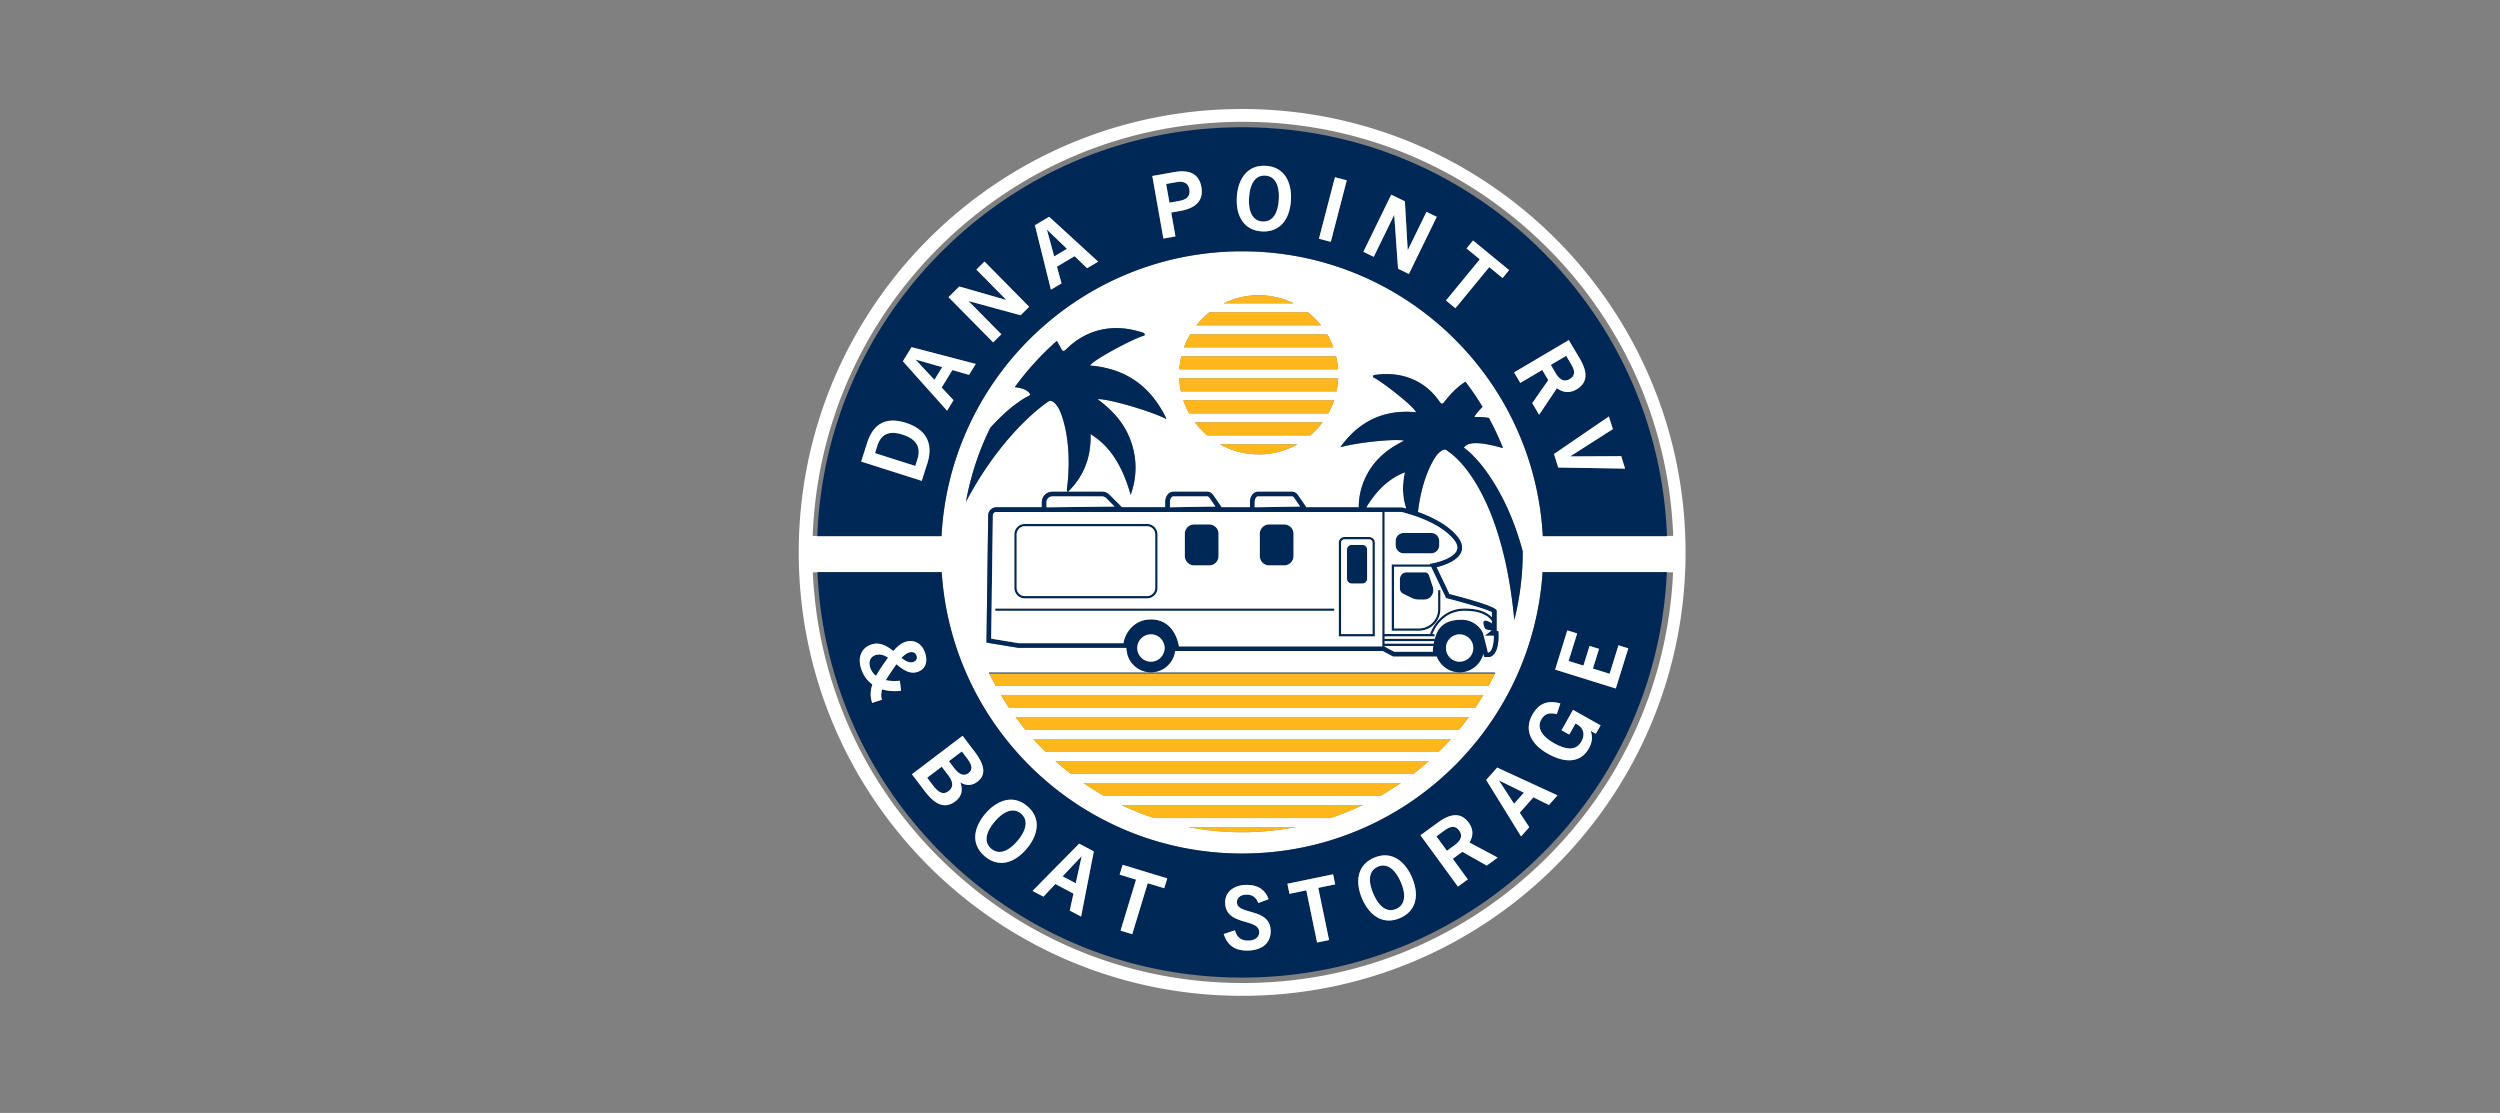 <svg xmlns="http://www.w3.org/2000/svg" width="310" height="138" fill="none"><rect width="100%" height="100%" fill="#808080" stroke="none"/><path fill="#fff" d="M154.026 13.517c-30.366 0-54.983 24.617-54.983 54.983 0 30.366 24.617 54.983 54.983 54.983 30.366 0 54.983-24.617 54.983-54.983 0-30.366-24.617-54.983-54.983-54.983Zm-37.657 17.227c10.085-10.085 23.492-15.64 37.756-15.64 14.263 0 27.671 5.555 37.756 15.64 9.602 9.602 15.094 22.218 15.597 35.713h-.777v.026H191.305c-1.046-19.682-17.335-35.321-37.279-35.321-19.945 0-36.234 15.636-37.282 35.32h-15.396v-.025h-.576c.506-13.495 5.997-26.111 15.597-35.713Zm26.719 70.693a34.903 34.903 0 0 1-4.023-1.616h29.919a34.427 34.427 0 0 1-4.022 1.616h-21.874Zm17.622 1.113a34.978 34.978 0 0 1-13.368 0h13.368Zm-23.778-3.842a35.76 35.76 0 0 1-2.588-1.616h39.367a34.072 34.072 0 0 1-2.588 1.616h-34.191Zm-4.116-2.73a34.165 34.165 0 0 1-1.949-1.615h46.318a34.165 34.165 0 0 1-1.949 1.616h-42.42Zm-3.139-2.728a34.665 34.665 0 0 1-1.548-1.616h51.794a34.83 34.83 0 0 1-1.548 1.616h-48.698Zm-2.506-2.73a34.702 34.702 0 0 1-1.251-1.615h56.218c-.404.55-.82 1.09-1.252 1.616h-53.715Zm-2.036-2.728a35.661 35.661 0 0 1-1.023-1.616h59.825a35.661 35.661 0 0 1-1.023 1.616h-57.779Zm-1.659-2.73a35.933 35.933 0 0 1-.779-1.513l-.068-.136h62.788c-.019.04-.039.076-.056.116a36.27 36.27 0 0 1-.788 1.534h-61.097Zm64.297-8.177c-1.042-11.038-4.152-16.535-6.243-19.055-.387-.466-.74-.834-1.039-1.113-.597-.557-.972-.771-.972-.771-.368-.47-.907.003-1.286.4a3 3 0 0 0-.274.37 9.766 9.766 0 0 0-.616 1.114c-.559 1.178-1.22 3.05-1.522 5.664 1.562.554 3.678 1.537 4.904 3.062.528.659.686 1.286.469 1.868-.432 1.155-2.271 1.72-3.068 1.912l1.59 3.34c2.105.542 5.521 1.485 5.82 1.971l.042.07v2.538h.207l.017.27c.016.27.132 2.645-1.105 2.944l-.034.009h-.627l-.054-.22-.056-.235a3.014 3.014 0 0 1-2.935 2.342 3.013 3.013 0 0 1-2.823-1.975l-.18.003h-5.246l-1.241-.66h-25.803a3.013 3.013 0 0 1-2.986 2.632 3.015 3.015 0 0 1-3.012-3.011v-.017l-13.424-.003-3.955-.65.212-15.775c.008-.55.463-1 1.014-1h5.639v-.635c0-.715.579-1.294 1.294-1.294h1.915c-.139-.147-.105-.274-.088-.393.125-.989.187-1.907.204-2.754.008-.387.005-.757-.003-1.113a20.743 20.743 0 0 0-.249-2.73 15.839 15.839 0 0 0-.344-1.615 11.606 11.606 0 0 0-.359-1.113 4.52 4.52 0 0 0-.325-.7c-.336-.515-.836-1.14-1.336-.699 0 0-.681.441-1.763 1.396-.356.313-.754.684-1.189 1.113a34.538 34.538 0 0 0-2.475 2.729 38.808 38.808 0 0 0-2.043 2.729 45.019 45.019 0 0 0-2.647 4.396 34.53 34.53 0 0 1 2.088-7.125c.156-.373.317-.746.483-1.113.141-.31.288-.619.441-.927.22-.245.435-.474.641-.689.413-.43.797-.8 1.141-1.113 1.049-.955 1.721-1.382 1.721-1.382.079-.067.192-.15.322-.234.469-.305 1.153-.658 1.153-.658a.993.993 0 0 0-.337-.455c-.347-.277-.904-.44-1.596-.52a32.475 32.475 0 0 1 1.743-2.212 36.376 36.376 0 0 1 2.599-2.729c.286-.268.574-.53.87-.79.156.256.305.522.444.79.02.04.042.077.062.116.223.435.353.43.689.099.074-.073.15-.141.226-.212a8.97 8.97 0 0 1 2.385-1.616 7.41 7.41 0 0 1 .726-.294c1.983-.68 3.963-.59 5.938.029.155.048.378.067.418.265 0 .003.003.006.003.006.031.17-.156.18-.274.22-.52.161-1.743.735-2.986 1.39a38.57 38.57 0 0 0-1.981 1.113c-.808.489-1.415.921-1.525 1.147.926.074 1.791.235 2.599.47.924.267 1.777.638 2.551 1.112.734.45 1.398.992 2.003 1.616.333.345.647.715.941 1.113a13.635 13.635 0 0 1 1.387 2.328 18.283 18.283 0 0 0-1.693-.712c-1.796-.667-4.099-1.33-5.587-1.616-.574-.11-1.026-.164-1.28-.141.062.045.124.093.186.141.667.5 1.277 1.037 1.82 1.616.33.353.632.723.909 1.113a9.291 9.291 0 0 1 1.348 2.729c.166.54.288 1.076.361 1.616.051.37.079.74.085 1.113a9.863 9.863 0 0 1-.602 3.531c-.398-1.435-.87-2.593-1.364-3.531-.215-.41-.435-.78-.655-1.113a9.948 9.948 0 0 0-1.328-1.616 9.584 9.584 0 0 0-1.382-1.113c-.09-.062-.172-.116-.243-.167.003.057 0 .11.003.167.009.381-.003.751-.034 1.113a9.51 9.51 0 0 1-.265 1.616 9.35 9.35 0 0 1-.362 1.113c-.466 1.155-1.178 2.198-2.136 3.15h4.218c.345 0 .673.135.915.378l1.551 1.551h5.376v-.635c0-.726.43-1.294.978-1.294h4.237c.277 0 .543.152.726.42l1.037 1.512h3.529v-.636c0-.726.429-1.293.977-1.293h4.238c.279 0 .542.152.726.42l1.036 1.51h6.512c-.006-1.504.373-2.93 1.138-4.29.156-.276.325-.539.506-.787a8.53 8.53 0 0 1 .955-1.114 10.613 10.613 0 0 1 2.172-1.615c.277-.159.565-.311.859-.455-.791-.22-3.986.036-6.325.455-.61.11-1.164.228-1.599.356.088-.122.178-.238.268-.356.306-.399.625-.772.955-1.113a10.006 10.006 0 0 1 2.023-1.616 9.015 9.015 0 0 1 2.89-1.113c1.011-.201 2.093-.255 3.26-.139-.068-.246-.655-.822-1.421-1.48a40.83 40.83 0 0 0-1.364-1.113c-.927-.723-1.834-1.37-2.283-1.616-.023-.011-.045-.026-.065-.034-.099-.05-.26-.09-.206-.237.065-.175.268-.156.415-.173 1.461-.183 2.873-.07 4.212.444a7.371 7.371 0 0 1 2.543 1.616c.35.339.672.712.966 1.113.036.048.073.096.107.144.246.345.359.37.624.023.043-.057.088-.11.133-.167.308-.393.633-.766.983-1.113a9.418 9.418 0 0 1 1.475-1.198 34.489 34.489 0 0 1 2.122 3.122 8.876 8.876 0 0 0-.729.805c-.224.288-.311.455-.277.455a9.38 9.38 0 0 1 1.794.11c.099.18.195.364.288.548a34.374 34.374 0 0 1 1.271 2.729c.065.155.13.31.192.469a19.103 19.103 0 0 0-1.932-.47c-.992-.18-1.856-.217-2.404 0-.229.091-.404.224-.506.413 0 0 .887.681 1.156 1.02 0 0 .067.062.186.186.195.201.531.571.958 1.114 1.339 1.703 3.551 5.133 4.986 10.54v.03a34.67 34.67 0 0 1-1.043 8.478Zm-25.588-38.158a9.9 9.9 0 0 1 1.621 1.616h-15.455a10.06 10.06 0 0 1 1.621-1.616h12.213Zm-10.447-1.113a9.808 9.808 0 0 1 4.342-1.005c1.559 0 3.031.361 4.342 1.005h-8.684Zm12.836 3.842c.303.511.563 1.051.772 1.616h-18.529a9.755 9.755 0 0 1 .771-1.616h16.986Zm1.102 2.73c.125.522.206 1.064.246 1.615h-19.685a9.836 9.836 0 0 1 .246-1.616h19.193Zm.26 2.728a9.749 9.749 0 0 1-.203 1.616h-19.306a9.895 9.895 0 0 1-.204-1.616h19.713Zm-16.252 7.074a9.874 9.874 0 0 1-1.517-1.616h15.828a9.847 9.847 0 0 1-1.517 1.616h-12.794Zm11.193 1.113a9.826 9.826 0 0 1-4.797 1.243 9.835 9.835 0 0 1-4.797-1.243h9.594Zm-13.43-3.842a9.795 9.795 0 0 1-.715-1.616h18.693a9.88 9.88 0 0 1-.715 1.616h-17.263Zm44.434 54.997c-10.085 10.085-23.493 15.639-37.756 15.639-14.264 0-27.671-5.554-37.756-15.639-9.501-9.5-14.978-21.95-15.58-35.284h.576c0-.011 0-.02-.003-.031H116.77a37.134 37.134 0 0 0 5.927 17.873c6.655 10.247 18.198 17.024 31.326 17.024 15.184 0 28.25-9.066 34.084-22.08a37.122 37.122 0 0 0 3.172-12.817H206.687c0 .011 0 .02-.003.03h.777c-.602 13.335-6.08 25.785-15.58 35.285Z"/><path fill="#002856" d="M166.01 67.288V78.91h4.472V67.288a.699.699 0 0 0-.695-.698h-3.079a.7.7 0 0 0-.698.698Zm4.184 0v11.334h-3.893V67.288c0-.226.183-.407.407-.407h3.079c.223 0 .407.184.407.407Z"/><path fill="#002856" d="M167.609 72.356h1.334c.322 0 .582-.26.582-.582v-3.621a.581.581 0 0 0-.582-.582h-1.334a.581.581 0 0 0-.582.582v3.621c0 .322.26.582.582.582ZM157.374 70.113h1.864c.642 0 1.162-.52 1.162-1.161v-2.763c0-.641-.52-1.16-1.162-1.16h-1.864c-.641 0-1.161.519-1.161 1.16v2.763c0 .641.52 1.161 1.161 1.161ZM173.061 67.093v.514c0 .554.449 1.006 1.005 1.006h3.399c.553 0 1.005-.45 1.005-1.006v-.514c0-.554-.449-1.006-1.005-1.006h-3.399c-.556 0-1.005.45-1.005 1.006ZM177.206 71.35a.537.537 0 0 0-.503-.378h-2.302c-.447 0-.811.384-.811.859v1.15c0 .27.15.517.381.632l1.099.54c.263.13.551.198.842.198h.709c.768 0 1.308-.803 1.057-1.571l-.472-1.43ZM185.363 83.526c.02-.04.039-.076.056-.116h-62.788l.068.136v-.02h62.664Z"/><path fill="#002856" d="M188.817 68.37c-1.435-5.407-3.65-8.837-4.986-10.54a14.596 14.596 0 0 0-.958-1.113c-.119-.124-.187-.186-.187-.186-.265-.34-1.155-1.02-1.155-1.02.102-.19.28-.322.506-.413.548-.217 1.415-.18 2.404 0a19.3 19.3 0 0 1 1.932.47c-.062-.16-.127-.314-.192-.47a37.076 37.076 0 0 0-.483-1.113 36.064 36.064 0 0 0-.788-1.616c-.096-.183-.19-.367-.288-.548a9.374 9.374 0 0 0-1.794-.11c-.034 0 .053-.167.276-.455.164-.209.404-.483.729-.805a31.484 31.484 0 0 0-1.248-1.924 34.489 34.489 0 0 0-.873-1.198 9.418 9.418 0 0 0-1.475 1.198c-.35.348-.675.72-.983 1.113-.045.057-.09.11-.133.167-.265.347-.378.322-.624-.023-.034-.048-.071-.096-.107-.144a8.823 8.823 0 0 0-.967-1.113 7.338 7.338 0 0 0-2.542-1.616c-1.339-.514-2.752-.627-4.212-.443-.147.02-.35 0-.415.172-.054.144.107.184.206.237.02.012.042.023.065.034.449.249 1.356.896 2.282 1.616.469.367.944.752 1.365 1.113.765.656 1.353 1.235 1.421 1.48-1.167-.115-2.252-.064-3.26.139a9.033 9.033 0 0 0-2.89 1.113c-.723.435-1.399.975-2.023 1.616-.333.342-.65.712-.955 1.113-.09.119-.181.235-.268.356a16.29 16.29 0 0 1 1.599-.356c2.336-.418 5.534-.675 6.325-.455-.294.144-.582.297-.859.455-.805.46-1.534.992-2.172 1.616a8.35 8.35 0 0 0-.955 1.113c-.181.251-.35.511-.506.788-.765 1.359-1.144 2.788-1.138 4.288h-6.512l-1.037-1.508c-.183-.266-.446-.421-.726-.421h-4.237c-.548 0-.978.568-.978 1.294v.636h-3.528l-1.037-1.512c-.183-.265-.449-.42-.726-.42h-4.237c-.548 0-.978.567-.978 1.293v.636h-5.376l-1.551-1.551a1.275 1.275 0 0 0-.915-.379h-4.218c.958-.949 1.67-1.994 2.136-3.15a8.69 8.69 0 0 0 .362-1.113c.132-.517.22-1.056.265-1.616.028-.361.04-.731.034-1.113 0-.056 0-.11-.003-.166l.243.166c.35.238.836.58 1.382 1.113.421.41.873.935 1.327 1.616.221.33.441.7.656 1.113.494.941.966 2.096 1.364 3.532a9.808 9.808 0 0 0 .602-3.532 9.263 9.263 0 0 0-.085-1.113c-.073-.54-.195-1.079-.361-1.616-.034-.11-.071-.22-.108-.333a9.447 9.447 0 0 0-1.24-2.396c-.277-.39-.579-.76-.91-1.113a13.698 13.698 0 0 0-1.819-1.615c-.062-.049-.124-.094-.186-.142.254-.025.706.031 1.279.142 1.489.285 3.792.949 5.588 1.615.653.243 1.238.486 1.692.712a13.416 13.416 0 0 0-1.387-2.328 11.182 11.182 0 0 0-.94-1.113 10.002 10.002 0 0 0-2.003-1.616 10.489 10.489 0 0 0-2.551-1.113 12.985 12.985 0 0 0-2.599-.468c.107-.227.714-.659 1.525-1.147a38.15 38.15 0 0 1 1.981-1.114c1.245-.655 2.466-1.231 2.986-1.39.121-.036.305-.047.274-.22 0-.003-.003-.005-.003-.005-.043-.198-.266-.218-.418-.266-1.975-.619-3.955-.709-5.938-.028a8.208 8.208 0 0 0-.727.294 9.097 9.097 0 0 0-2.384 1.615l-.226.212c-.339.334-.469.337-.689-.099l-.062-.115a15.465 15.465 0 0 0-.444-.791c-.294.26-.585.522-.87.79-.384.362-.76.735-1.127 1.114-.509.522-1 1.062-1.472 1.616a33.696 33.696 0 0 0-1.743 2.212c.692.079 1.249.243 1.596.52a.99.99 0 0 1 .336.454s-.683.353-1.152.659a2.82 2.82 0 0 0-.322.234s-.673.426-1.721 1.381a26.374 26.374 0 0 0-1.782 1.803c-.15.308-.3.616-.441.926a34.102 34.102 0 0 0-1.105 2.73 35 35 0 0 0-1.466 5.508 44.434 44.434 0 0 1 3.435-5.509 39.672 39.672 0 0 1 2.201-2.729c.543-.61 1.057-1.15 1.528-1.616.433-.429.834-.796 1.19-1.113 1.082-.955 1.763-1.395 1.763-1.395.497-.444 1 .18 1.336.698.059.093.181.327.325.7.11.288.237.661.358 1.113.125.458.246.998.345 1.616.057.345.105.718.147 1.113.051.5.088 1.04.102 1.616.008.356.011.726.003 1.113-.017.848-.08 1.766-.204 2.755-.014.118-.051.248.088.392h-1.916c-.714 0-1.293.58-1.293 1.294v.636h-5.636a1.02 1.02 0 0 0-1.015 1l-.211 15.774 3.955.65 13.424.003v.017a3.014 3.014 0 0 0 3.011 3.011c1.532 0 2.8-1.15 2.986-2.632h25.804l1.24.66h5.246l.181-.002a3.014 3.014 0 0 0 2.822 1.974c1.43 0 2.63-1.002 2.935-2.341.034.138.054.228.057.234l.054.22h.627l.034-.008c1.237-.302 1.121-2.675 1.104-2.944l-.017-.27h-.206v-2.538l-.042-.07c-.297-.486-3.712-1.43-5.82-1.972l-1.59-3.34c.796-.194 2.638-.757 3.068-1.912.217-.582.059-1.212-.469-1.867-1.226-1.526-3.342-2.506-4.905-3.063.303-2.613.964-4.486 1.523-5.664.235-.491.449-.861.616-1.113.127-.192.223-.316.274-.37.379-.398.918-.87 1.285-.401 0 0 .376.215.972.771.297.28.653.644 1.04 1.113 2.09 2.52 5.201 8.018 6.243 19.055a34.828 34.828 0 0 0 1.042-8.484c0-.005 0-.014-.002-.025Zm-33.236-6.1c0-.409.211-.717.401-.717h4.237c.085 0 .175.063.249.17l.746 1.085-5.633.093v-.63Zm-10.507 0c0-.409.212-.717.401-.717h4.238c.085 0 .175.063.249.17l.745 1.085-5.633.093v-.63Zm-15.308 0c0-.395.322-.717.717-.717h6.173a.72.72 0 0 1 .506.21l1.045 1.045-8.441.096v-.633Zm12.949 19.776a1.691 1.691 0 1 1 0-3.385 1.692 1.692 0 1 1 0 3.385Zm28.691-1.893h-25.213c-.144-.836-.799-3.345-3.478-3.345-2.195 0-3.245 1.808-3.404 2.95H126.35l-3.441-.565.207-15.278a.435.435 0 0 1 .435-.43h5.638v.003l.291-.002h15.018v.005l.294-.005h10.212v.005l.294-.005h16.108v16.667Zm-1.96-17.247c1.969-3.254 3.98-3.966 4.751-4.325-.344 1.605-.288 3.077.161 4.455-.285-.076-.466-.115-.503-.124l-.031-.005h-4.378Zm8.229 17.911h-4.786l-1.195-.638v-.08h6.035a4.336 4.336 0 0 0-.054.718Zm.104-1.008h-6.082v-.306h6.15a3.922 3.922 0 0 0-.068.305Zm3.215 2.237a1.691 1.691 0 1 1-.001-3.383 1.691 1.691 0 0 1 .001 3.383Zm3.596-1.147h-.096c-.132-.554-.477-1.966-.59-2.336-.17-.537-1.065-1.715-2.639-1.715-1.127 0-2.689.212-3.254 2.054a9.56 9.56 0 0 0-.119.423v-.11h-6.195v-.305h6.195v-.288h-.265c.254-.661 1.311-2.879 3.994-2.879 2.246 0 3.085.817 3.379 1.28v.28a1.674 1.674 0 0 0-.698-.33c-.632-.128-.279.708-.178.943.065.15.509.226.828.265l-.853.65h1.136c.002.746-.133 1.904-.645 2.068Zm-4.313-13.981c.395.494.519.92.378 1.305-.356.952-2.282 1.497-2.997 1.627l-.37.068.034.074h-4.752v8.226h3.367a2.68 2.68 0 0 0 2.679-2.678v-2.356h-.289v2.356a2.388 2.388 0 0 1-2.39 2.39h-3.076v-7.647h4.599l1.853 3.89.13.034c2.435.624 5.114 1.426 5.557 1.714v.627c-.469-.505-1.432-1.087-3.379-1.087-3.011 0-4.104 2.61-4.302 3.167h-5.622V63.49h2.068c.093.023.407.096.85.23.322.095.715.22 1.147.378 1.481.534 3.416 1.449 4.515 2.819Z"/><path fill="#002856" d="M148.077 70.113h1.865c.641 0 1.161-.52 1.161-1.161v-2.763c0-.641-.52-1.16-1.161-1.16h-1.865c-.641 0-1.161.519-1.161 1.16v2.763c0 .641.52 1.161 1.161 1.161ZM127.084 74.204h15.145c.721 0 1.305-.585 1.305-1.305V66.27c0-.72-.584-1.305-1.305-1.305h-15.145c-.72 0-1.305.585-1.305 1.305v6.627c0 .72.585 1.306 1.305 1.306Zm-1.017-7.933c0-.562.458-1.017 1.017-1.017h15.145c.562 0 1.017.458 1.017 1.017v6.627c0 .563-.457 1.017-1.017 1.017h-15.145a1.018 1.018 0 0 1-1.017-1.017v-6.627ZM165.45 75.455h-42.036v.288h42.036v-.288Z"/><path fill="#FFB71B" d="M151.738 37.614h8.684a9.808 9.808 0 0 0-4.342-1.005 9.814 9.814 0 0 0-4.342 1.005ZM165.425 49.643h-18.693c.193.562.43 1.105.715 1.616h17.264a9.626 9.626 0 0 0 .714-1.616ZM146.427 48.53h19.306c.11-.525.181-1.065.203-1.616h-19.715c.025.551.096 1.09.206 1.616ZM163.994 52.372h-15.828a9.942 9.942 0 0 0 1.517 1.616h12.792a9.895 9.895 0 0 0 1.519-1.616ZM146.238 45.801h19.685a9.836 9.836 0 0 0-.246-1.616h-19.193a9.526 9.526 0 0 0-.246 1.616ZM148.354 40.343h15.455a10.1 10.1 0 0 0-1.621-1.616h-12.21a9.726 9.726 0 0 0-1.624 1.616ZM160.877 55.101h-9.594a9.826 9.826 0 0 0 4.797 1.243c1.74 0 3.376-.452 4.797-1.243ZM146.814 43.072h18.53a9.68 9.68 0 0 0-.772-1.616h-16.986c-.303.512-.562 1.051-.772 1.616ZM168.988 99.82h-29.92a34.53 34.53 0 0 0 4.023 1.617h21.877a35.167 35.167 0 0 0 4.02-1.616ZM160.71 102.55h-13.368a34.97 34.97 0 0 0 13.368 0ZM183.94 86.173h-59.825c.328.548.667 1.088 1.023 1.616h57.78c.356-.525.695-1.065 1.022-1.616ZM185.363 83.526h-62.664v.02c.249.511.506 1.017.78 1.514h61.099c.271-.503.534-1.014.785-1.534ZM179.922 91.634h-51.793a34.78 34.78 0 0 0 1.548 1.616h48.697a34.615 34.615 0 0 0 1.548-1.616ZM182.135 88.902h-56.217c.404.551.819 1.09 1.251 1.616h53.712c.435-.523.853-1.062 1.254-1.616ZM173.71 97.092h-39.366c.836.576 1.7 1.116 2.587 1.616h34.191a36.39 36.39 0 0 0 2.588-1.616ZM177.186 94.363h-46.319c.63.562 1.28 1.102 1.949 1.616h42.421a35.807 35.807 0 0 0 1.949-1.616Z"/><path fill="#fff" d="M137.161 61.765a.716.716 0 0 0-.505-.209h-6.173a.718.718 0 0 0-.717.718v.633l8.441-.096-1.046-1.046ZM173.855 62.915c.037.008.218.048.503.124-.449-1.378-.506-2.85-.161-4.455-.771.356-2.783 1.07-4.752 4.325h4.382l.028.006ZM184.95 78.181c-.319-.037-.765-.116-.828-.265-.101-.238-.454-1.071.178-.944.297.06.532.198.698.33v-.279c-.294-.46-1.135-1.28-3.378-1.28-2.684 0-3.741 2.218-3.995 2.879h.266v.288h-6.196v.305h6.196v.11c.033-.135.073-.274.118-.423.565-1.84 2.13-2.054 3.255-2.054 1.57 0 2.469 1.178 2.638 1.715.116.37.458 1.782.591 2.336h.096c.511-.167.649-1.325.644-2.068h-1.136l.853-.65ZM171.693 80.179l1.195.638h4.786a4.355 4.355 0 0 1 .054-.717h-6.035v.079Z"/><path fill="#fff" d="M171.694 79.808h6.082l.065-.305h-6.15v.305h.003ZM127.083 73.915h15.145c.562 0 1.017-.457 1.017-1.017v-6.627c0-.562-.457-1.017-1.017-1.017h-15.145c-.562 0-1.017.458-1.017 1.017v6.627c0 .563.455 1.017 1.017 1.017ZM166.297 67.288v11.334h3.893V67.288a.407.407 0 0 0-.407-.407h-3.079a.41.41 0 0 0-.407.407Zm.729.865c0-.323.26-.583.582-.583h1.333c.322 0 .582.26.582.583v3.621c0 .322-.26.582-.582.582h-1.333a.581.581 0 0 1-.582-.582v-3.621ZM174.612 63.712c-.444-.133-.758-.207-.851-.23h-2.068V78.62h5.622c.198-.556 1.291-3.167 4.303-3.167 1.946 0 2.909.582 3.378 1.088v-.627c-.446-.291-3.121-1.09-5.556-1.715l-.13-.034-1.854-3.89h-4.599v7.647h3.077c.599 0 1.172-.223 1.616-.627a2.401 2.401 0 0 0 .774-1.763v-2.356h.288v2.356c0 .749-.317 1.47-.867 1.975a2.67 2.67 0 0 1-1.811.704h-3.368v-8.227h4.752l-.034-.073.37-.068c.712-.13 2.641-.675 2.997-1.627.145-.385.02-.811-.378-1.306-1.099-1.367-3.034-2.285-4.514-2.825-.43-.15-.823-.276-1.147-.372Zm2.005 10.636h-.709c-.291 0-.579-.068-.842-.198l-1.099-.54a.703.703 0 0 1-.381-.632v-1.15c0-.475.362-.859.811-.859h2.302c.226 0 .43.153.503.379l.469 1.426c.257.771-.282 1.574-1.054 1.574Zm1.851-7.255v.514c0 .554-.449 1.006-1.006 1.006h-3.398c-.554 0-1.006-.45-1.006-1.006v-.514c0-.554.449-1.006 1.006-1.006h3.398c.557 0 1.006.45 1.006 1.006Z"/><path fill="#fff" d="M168.515 63.486h-13.218l-.294.005v-.005h-10.212l-.294.005v-.005h-15.018l-.291.002v-.002h-5.639a.436.436 0 0 0-.435.429l-.206 15.278 3.441.565h12.961c.158-1.144 1.209-2.95 3.404-2.95 2.678 0 3.334 2.512 3.478 3.345h25.213V63.486h-2.89Zm-12.303 2.703c0-.641.52-1.161 1.161-1.161h1.865c.641 0 1.161.52 1.161 1.161v2.763c0 .641-.52 1.161-1.161 1.161h-1.865c-.641 0-1.161-.52-1.161-1.161v-2.763Zm-9.297 0c0-.641.52-1.161 1.161-1.161h1.865c.641 0 1.161.52 1.161 1.161v2.763c0 .641-.52 1.161-1.161 1.161h-1.865c-.641 0-1.161-.52-1.161-1.161v-2.763Zm-21.137.082c0-.72.585-1.305 1.306-1.305h15.144c.721 0 1.306.585 1.306 1.305v6.627c0 .72-.585 1.306-1.306 1.306h-15.144a1.306 1.306 0 0 1-1.306-1.305V66.27Zm39.672 9.472h-42.036v-.288h42.036v.288Zm5.031-8.455V78.91h-4.472V67.288a.7.7 0 0 1 .698-.698h3.079a.7.7 0 0 1 .695.698Z"/><path fill="#fff" d="M142.716 78.662a1.692 1.692 0 1 0-.001 3.384 1.692 1.692 0 0 0 .001-3.385ZM180.993 82.046a1.692 1.692 0 1 0 0-3.384 1.692 1.692 0 0 0 0 3.384ZM149.961 61.726c-.073-.108-.163-.17-.248-.17h-4.238c-.189 0-.401.308-.401.718v.63l5.633-.094-.746-1.084ZM160.467 61.726c-.073-.108-.164-.17-.248-.17h-4.238c-.189 0-.401.308-.401.718v.63l5.633-.094-.746-1.084Z"/><path fill="#002856" d="M194.641 47.013c.842-.497.542-1.237.209-1.805l-.641-1.088-1.91 1.127.602 1.02c.291.492.87 1.257 1.74.746ZM146.232 24.916c.693-.124 1.427-.444 1.246-1.458-.135-.757-.706-1.034-1.604-.873l-1.274.226.412 2.322 1.22-.217ZM156.554 27.467c1.206.07 1.912-.94 2.02-2.726.107-1.797-.489-2.899-1.681-2.97-1.192-.07-1.904.953-2.012 2.75-.104 1.785.466 2.875 1.673 2.946ZM132.305 30.857l-2.463-2.367-.02.01.899 3.298 1.584-.941Z"/><path fill="#002856" d="M154.025 15.78c-14.082 0-27.32 5.483-37.278 15.441-9.475 9.475-14.894 21.92-15.399 35.237v.025H116.744c1.048-19.682 17.337-35.321 37.281-35.321 19.945 0 36.234 15.636 37.282 35.321h15.396v-.025c-.503-13.315-5.924-25.762-15.399-35.237-9.958-9.958-23.196-15.441-37.279-15.441Zm27.827 15.026.808-.983 4.469 3.672-.808.984-1.653-1.36-4.195 5.105-1.169-.96 4.195-5.105-1.647-1.353Zm-9.337-6.667 1.687.822.353 6.034.019.009 2.309-4.735 1.271.622-3.455 7.082-1.342-.655-.472-6.642-.02-.008-2.525 5.178-1.283-.625 3.458-7.082Zm-6.986-2.164 1.466.381-1.977 7.625-1.467-.381 1.978-7.625ZM153.37 24.43c.124-2.093 1.206-4.006 3.593-3.864 2.399.143 3.235 2.17 3.111 4.262-.113 1.89-.901 3.235-2.249 3.695a3.534 3.534 0 0 1-1.345.17c-.661-.04-1.22-.226-1.675-.531-1.037-.698-1.537-2.028-1.435-3.732Zm-7.817-3.082c2.009-.356 3.13.246 3.416 1.845.293 1.652-.673 2.616-2.585 2.955l-1.156.206.368 2.065.158.895-1.492.266-.164-.924-1.214-6.833 2.669-.475Zm-15.455 5.534 4.926 4.514 1.145 1.049-1.368.813-1.24-1.192-.311-.3-2.189 1.3.073.271.495 1.803-1.311.78-.455-1.831-1.528-6.156 1.763-1.05Zm-11.151 8.645 5.809 1.666.014-.014-3.701-3.748 1.009-.995 4.127 4.181 1.407 1.427-1.063 1.048-2.5-.684-3.921-1.07-.017.014 2.433 2.463 1.616 1.636-1.015 1.003-1.599-1.622-3.932-3.986 1.333-1.32Zm-5.921 7.52 5.45 1.42 2.514.656-.831 1.356-2.068-.596-1.327 2.172 1.472 1.568-.797 1.303-1.842-2.06-3.641-4.068 1.07-1.751Zm-5.506 11.885c.783-2.458 2.402-3.266 4.817-2.498.463.147.873.33 1.229.543 1.57.938 2.059 2.483 1.415 4.494l-.686 2.153-2.704-.862-4.805-1.53.734-2.3Zm92.471-1.72-5.263 3.364.006.02 6.297-.034.477 1.54-8.289-.13-.519-1.679 6.802-4.658.489 1.576Zm-4.093-8.73c1.059 1.794.895 3.026-.399 3.791-.887.525-1.729.396-2.446-.147l-2.204 3.303-.853-1.447 1.989-2.845-.749-1.265-2.72 1.607-.771-1.305 6.782-4.009 1.371 2.317Z"/><path fill="#002856" d="m116.834 45.527-3.286-.938-.011.017 2.334 2.495.963-1.574ZM113.5 57.782l.258-.805c.372-1.17.098-2.012-.763-2.588a4.22 4.22 0 0 0-1.085-.5c-1.61-.514-2.644-.093-3.102 1.35l-.302.952 3.5 1.116 1.494.475ZM108.571 81.224c-.698.229-.893.867-.672 1.545.13.396.361.76.731 1.042.178-.336.396-.695.67-1.096.296-.432.565-.819.819-1.166-.494-.322-1.006-.5-1.548-.325ZM112.338 81.95c.308.166.61.237.904.141.376-.124.531-.427.415-.782-.136-.419-.5-.54-.949-.396a1.843 1.843 0 0 0-.593.347c-.111.09-.221.193-.334.311.19.153.373.283.557.379ZM170.851 107.474c-1.099.474-1.268 1.709-.553 3.361.709 1.642 1.711 2.356 2.819 1.876 1.107-.48 1.282-1.703.573-3.345-.714-1.652-1.74-2.37-2.839-1.892ZM117.572 96.112l-.796-1.048-1.811 1.372.729.96c.757.998 1.339 1.148 1.932.696.667-.503.537-1.2-.054-1.98ZM118.338 95.27c.399.525 1.043 1.138 1.777.582.017-.014.031-.026.045-.04.611-.514.176-1.229-.288-1.842l-.604-.796-.763.579-.839.635.672.882Z"/><path fill="#002856" d="M154.025 121.22c14.083 0 27.321-5.483 37.279-15.441 9.373-9.374 14.78-21.654 15.382-34.807 0-.011 0-.02.003-.031h-15.408a37.121 37.121 0 0 1-3.172 12.817c-5.834 13.012-18.9 22.08-34.084 22.08-13.128 0-24.671-6.777-31.326-17.023a37.102 37.102 0 0 1-5.927-17.874H101.361c0 .011 0 .02.003.03.602 13.154 6.009 25.434 15.382 34.808 9.958 9.958 23.196 15.441 37.279 15.441Zm-31.911-15.043c-1.65-1.398-1.52-3.401.07-5.277.161-.189.334-.37.512-.537a4.98 4.98 0 0 1 1.116-.8c1.113-.578 2.381-.604 3.568.402 1.113.943 1.344 2.099 1.053 3.218-.189.723-.593 1.432-1.124 2.059a6.014 6.014 0 0 1-1.155 1.065c-1.32.921-2.766.949-4.04-.13Zm11.941 7.475-1.407-.743.466-2.102-2.251-1.189-1.475 1.568-1.347-.712 4.104-4.164.588-.596 1.085-1.099 1.813.96-.144.738-.124.63-1.308 6.709Zm10.311-3.514-2.048-.622-1.924 6.32-1.449-.441 1.924-6.32-2.037-.618.065-.212.305-1.006 5.534 1.684-.206.681-.164.534Zm10.36 7.729c-1.526.025-2.478-.562-2.986-2.048l1.398-.464c.234.842.723 1.294 1.655 1.28.791-.014 1.356-.384 1.345-1.076-.028-1.735-4.172-.701-4.218-3.63-.014-.791.376-1.418 1.017-1.797.427-.251.964-.398 1.571-.407.5-.008.935.06 1.311.198.695.257 1.186.768 1.483 1.568l-1.266.48c-.296-.72-.751-1.051-1.488-1.04-.681.012-1.178.359-1.17.964.025 1.602 4.136.635 4.184 3.531.025 1.571-1.147 2.413-2.836 2.441Zm10.076-1.302-1.483.307-1.339-6.469-2.085.432-.257-1.245 5.664-1.173.257 1.246-2.096.432 1.339 6.47Zm8.803-2.729c-1.983.858-3.72-.147-4.698-2.402-.833-1.923-.732-4.119 1.466-5.071.051-.022.099-.036.15-.056.887-.345 1.684-.305 2.367 0 .961.427 1.707 1.362 2.181 2.458.975 2.26.529 4.209-1.466 5.071Zm10.746-6.506-1.81-1.023-1.212-.684-.938.684-.249.184 1.862 2.553-1.223.893-2.647-3.627-1.998-2.738 2.173-1.584c1.683-1.229 2.926-1.184 3.811.031.607.833.562 1.68.087 2.449l3.438 1.842.062.034-1.356.986Zm7.718-7.515-1.929-.95-1.69 1.905 1.173 1.802-1.012 1.142-.502-.814-3.82-6.187 1.362-1.534 2.458 1.133 5.017 2.314-1.057 1.19Zm5.811-8.828-.633-.353-.011.02c.274.745.178 1.432-.226 2.15-.989 1.76-2.867 1.9-5.079.658-2.24-1.257-2.924-3.04-1.916-4.84.763-1.358 1.859-1.85 3.464-1.39l-.444 1.326c-1.014-.258-1.565.028-1.929.677-.531.947-.003 2.026 1.573 2.913 1.608.904 2.777.93 3.416-.209.472-.842.277-1.658-.545-2.119-.057-.03-.116-.065-.198-.099l-.768 1.368-.958-.537 1.418-2.526 3.415 1.919-.579 1.042Zm2.478-5.616-7.52-2.342 1.514-4.862 1.215.379-1.063 3.415 1.845.574.76-2.441 1.172.364-.759 2.441 2.073.647 1.099-3.531 1.215.378-1.551 4.978Zm-88.784-.958.152 1.243c-.904.1-1.689.02-2.356-.178-.135.506-.135.933-.02 1.288l-1.2.393c-.184-.562-.325-1.246.02-2.28a3.895 3.895 0 0 1-1.387-1.949c-.484-1.48.067-2.619 1.279-3.014 1.043-.34 1.921.192 2.701.816.322-.373.63-.66.946-.867.178-.116.356-.203.543-.266 1.034-.336 2.045.12 2.457 1.379.413 1.263-.098 2.065-.946 2.34-.33.106-.641.11-.941.039-.596-.136-1.138-.557-1.666-.992-.224.305-.467.658-.741 1.06a12.02 12.02 0 0 0-.579.915c.492.11 1.063.13 1.738.073Zm3.124 13.727-1.619-2.133 4.557-3.458 1.723-1.308 1.512 1.995c1.328 1.748 1.364 2.904.305 3.709-.003 0-.003.003-.006.003-.618.469-1.344.522-2.068.079l-.017.014c.356 1.011.119 1.754-.641 2.333-1.432 1.088-2.709.13-3.746-1.234Z"/><path fill="#002856" d="m185.897 96.787-.014.017 1.856 2.864.37-.415.853-.963-.853-.419-2.212-1.084ZM179.131 102.965l-1.02.743 1.305 1.791.958-.698c.461-.336 1.167-.986.574-1.802-.577-.791-1.286-.421-1.817-.034ZM126.601 100.886c-.472-.401-1.017-.486-1.596-.286-.537.187-1.102.616-1.664 1.28a5.609 5.609 0 0 0-.644.918c-.481.873-.498 1.644 0 2.226.062.074.132.147.212.215.92.78 2.096.396 3.254-.969.604-.712.943-1.387 1.003-1.983a1.546 1.546 0 0 0-.565-1.401ZM134.106 106.18l-.121.13-.008.008-2.215 2.348 1.63.861.695-3.158.014-.059.025-.119-.02-.011Z"/><path fill="#FEFFFF" d="m114.296 59.627.686-2.153c.642-2.014.153-3.557-1.415-4.494a5.946 5.946 0 0 0-1.229-.543c-2.415-.771-4.031.04-4.816 2.497l-.735 2.3 4.805 1.531 2.704.862Zm-5.794-3.438.302-.952c.461-1.444 1.492-1.862 3.102-1.35.429.135.791.301 1.085.5.859.576 1.135 1.42.763 2.587l-.258.805-1.5-.477-3.494-1.113ZM117.442 50.928l.797-1.302-1.472-1.568 1.328-2.172 2.068.596.83-1.356-2.514-.655-5.449-1.421-1.071 1.751 3.641 4.07 1.842 2.057Zm-3.904-6.322.011-.02 3.283.941-.96 1.574-2.334-2.495ZM123.149 42.45l1.017-1-1.615-1.635-2.433-2.463.014-.017 3.921 1.073 2.501.68 1.062-1.047-1.407-1.424-4.13-4.181-1.006.994 3.701 3.75-.014.013-5.811-1.666-1.334 1.319 3.935 3.986 1.599 1.619ZM130.315 35.916l1.311-.78-.494-1.802-.074-.27 2.19-1.3.31.3 1.24 1.191 1.368-.813-1.144-1.048-4.924-4.512-1.766 1.048 1.528 6.156.455 1.83Zm-.494-7.415.02-.012 2.463 2.368-1.585.94-.898-3.296ZM144.263 29.58l1.492-.266-.158-.895-.367-2.065 1.155-.206c1.912-.34 2.879-1.303 2.585-2.955-.286-1.6-1.407-2.204-3.416-1.845l-2.669.475 1.215 6.833.163.924Zm1.611-6.995c.895-.158 1.469.119 1.604.873.181 1.017-.553 1.336-1.246 1.458l-1.22.217-.412-2.322 1.274-.226ZM154.805 28.162c.458.308 1.017.494 1.676.53.497.03.943-.03 1.344-.169 1.348-.46 2.136-1.805 2.249-3.695.124-2.093-.712-4.119-3.11-4.263-2.387-.14-3.469 1.772-3.594 3.865-.101 1.703.399 3.034 1.435 3.732Zm.077-3.642c.107-1.796.816-2.819 2.011-2.748 1.195.07 1.788 1.172 1.681 2.969-.107 1.785-.814 2.8-2.02 2.726-1.206-.07-1.777-1.161-1.672-2.947ZM165.533 21.978l-1.98 7.626 1.465.38 1.98-7.626-1.465-.38ZM172.869 26.67l.019.009.472 6.641 1.342.653 3.455-7.082-1.274-.62-2.308 4.736-.02-.012-.353-6.034-1.686-.822-3.455 7.082 1.282.625 2.526-5.176ZM180.47 38.222l4.195-5.102 1.653 1.356.808-.983-4.466-3.67-.808.983 1.644 1.35-4.195 5.105 1.169.96ZM188.518 47.482l2.721-1.607.748 1.265-1.988 2.845.853 1.446 2.203-3.302c.718.545 1.557.672 2.447.147 1.294-.766 1.458-1.997.398-3.791l-1.367-2.314-6.783 4.009.768 1.302Zm5.687-3.362.641 1.088c.337.568.633 1.308-.209 1.805-.87.514-1.449-.251-1.74-.743l-.602-1.02 1.91-1.13ZM193.219 57.974l8.289.133-.478-1.543-6.297.034-.005-.022 5.263-3.365-.486-1.57-6.806 4.658.52 1.675ZM111.162 82.365c.529.435 1.071.856 1.667.992.3.067.61.067.941-.04.844-.277 1.356-1.076.946-2.339-.412-1.263-1.424-1.718-2.458-1.379-.186.063-.367.15-.542.266-.316.206-.621.494-.946.867-.78-.621-1.659-1.155-2.701-.816-1.209.395-1.763 1.531-1.28 3.014a3.865 3.865 0 0 0 1.387 1.95c-.344 1.033-.203 1.717-.019 2.28l1.2-.394c-.116-.353-.116-.782.02-1.288.664.198 1.452.277 2.356.178l-.153-1.243c-.672.06-1.245.037-1.731-.07.161-.283.35-.588.579-.916.268-.4.508-.757.734-1.062Zm1.546-1.45c.449-.146.813-.022.949.396.116.353-.04.659-.415.783-.297.096-.597.025-.904-.141a3.99 3.99 0 0 1-.557-.376 4.16 4.16 0 0 1 .333-.31c.195-.165.387-.283.594-.351Zm-3.405 1.803c-.274.401-.491.76-.669 1.096a2.117 2.117 0 0 1-.732-1.042c-.22-.678-.025-1.32.673-1.545.542-.178 1.051.002 1.548.325-.257.347-.523.734-.82 1.166ZM118.449 99.374c.76-.576.994-1.319.641-2.333l.017-.014c.72.443 1.446.387 2.068-.08.003 0 .003-.002.005-.002 1.06-.802 1.02-1.96-.305-3.71l-1.511-1.994-1.723 1.308-4.557 3.458 1.619 2.133c1.034 1.364 2.311 2.322 3.746 1.234Zm.819-6.2.604.796c.467.613.899 1.328.289 1.842-.017.014-.029.028-.046.04-.734.556-1.378-.057-1.777-.582l-.669-.885.839-.635.76-.576Zm-3.574 4.226-.729-.96 1.811-1.374.797 1.048c.59.777.72 1.478.056 1.983-.596.45-1.178.297-1.935-.697ZM127.31 105.242c.531-.627.938-1.336 1.124-2.059.291-1.119.059-2.275-1.054-3.218-1.186-1.009-2.455-.98-3.568-.401a5.168 5.168 0 0 0-1.116.799 6.85 6.85 0 0 0-.511.537c-1.59 1.876-1.72 3.879-.07 5.277 1.274 1.079 2.717 1.054 4.042.133a6.056 6.056 0 0 0 1.153-1.068Zm-4.399-.003a1.865 1.865 0 0 1-.212-.215c-.497-.581-.48-1.353 0-2.226.164-.296.376-.604.644-.918.563-.661 1.128-1.093 1.664-1.279.577-.201 1.122-.113 1.596.285.438.373.622.853.565 1.404-.059.593-.398 1.268-1.002 1.983-1.159 1.362-2.334 1.746-3.255.966ZM135.632 105.572l-1.814-.96-1.085 1.099-.587.596-4.105 4.164 1.348.712 1.474-1.568 2.252 1.189-.466 2.102 1.406.743 1.311-6.712.125-.63.141-.735Zm-1.545.797-.695 3.158-1.63-.861 2.214-2.348.009-.008.121-.13.02.011-.025.119-.014.059ZM139.207 107.236l-.308 1.006-.065.212 2.04.622-1.924 6.319 1.449.441 1.921-6.32 2.048.622.164-.537.206-.681-5.531-1.684ZM153.379 111.898c-.009-.605.488-.952 1.169-.964.735-.011 1.192.32 1.489 1.04l1.266-.48c-.297-.8-.789-1.311-1.483-1.568-.376-.139-.811-.206-1.311-.198-.608.008-1.144.155-1.571.407-.641.381-1.028 1.005-1.017 1.796.048 2.93 4.19 1.896 4.218 3.631.011.692-.554 1.062-1.345 1.076-.932.014-1.424-.438-1.655-1.28l-1.399.464c.506 1.483 1.461 2.073 2.986 2.048 1.69-.029 2.862-.87 2.837-2.438-.048-2.902-4.159-1.933-4.184-3.534ZM165.303 108.414l-5.664 1.173.257 1.246 2.085-.43 1.339 6.469 1.483-.307-1.339-6.47 2.096-.435-.257-1.246ZM172.891 106.31c-.686-.305-1.48-.345-2.367 0-.051.02-.099.034-.15.056-2.195.95-2.296 3.147-1.466 5.071.978 2.255 2.715 3.26 4.698 2.401 1.995-.861 2.441-2.813 1.466-5.068-.474-1.099-1.22-2.034-2.181-2.46Zm.226 6.398c-1.107.481-2.11-.234-2.819-1.875-.715-1.653-.542-2.885.554-3.362 1.099-.475 2.124.24 2.839 1.893.712 1.641.534 2.867-.574 3.344ZM182.212 104.468c.474-.766.519-1.616-.088-2.449-.887-1.215-2.127-1.26-3.811-.031l-2.172 1.584 1.997 2.738 2.647 3.627 1.223-.893-1.862-2.553.249-.184.938-.684 1.212.684 1.811 1.023 1.356-.989-.062-.034-3.438-1.839Zm-1.837.333-.957.698-1.306-1.791 1.02-.743c.531-.387 1.24-.757 1.817.034.593.814-.113 1.466-.574 1.802ZM185.653 95.18l-1.362 1.533 3.819 6.187.503.814 1.012-1.142-1.173-1.802 1.69-1.904 1.929.95 1.057-1.19-5.018-2.314-2.457-1.133Zm3.311 3.11-.854.96-.37.415-1.859-2.864.015-.017 2.212 1.085.856.42ZM193.632 90.55l.958.536.769-1.367c.081.034.138.065.197.099.822.463 1.02 1.276.546 2.118-.642 1.139-1.808 1.113-3.416.21-1.579-.888-2.107-1.964-1.573-2.913.364-.65.915-.935 1.929-.678l.444-1.325c-1.605-.46-2.698.03-3.464 1.39-1.011 1.8-.325 3.582 1.915 4.839 2.21 1.24 4.091 1.102 5.08-.658.404-.718.5-1.407.226-2.15l.011-.02.633.353.585-1.042-3.416-1.918-1.424 2.525ZM199.592 83.549l-2.073-.647.76-2.441-1.173-.364-.759 2.44-1.845-.576 1.065-3.412-1.218-.38-1.511 4.86 7.52 2.342 1.551-4.975-1.218-.379-1.099 3.532Z"/></svg>